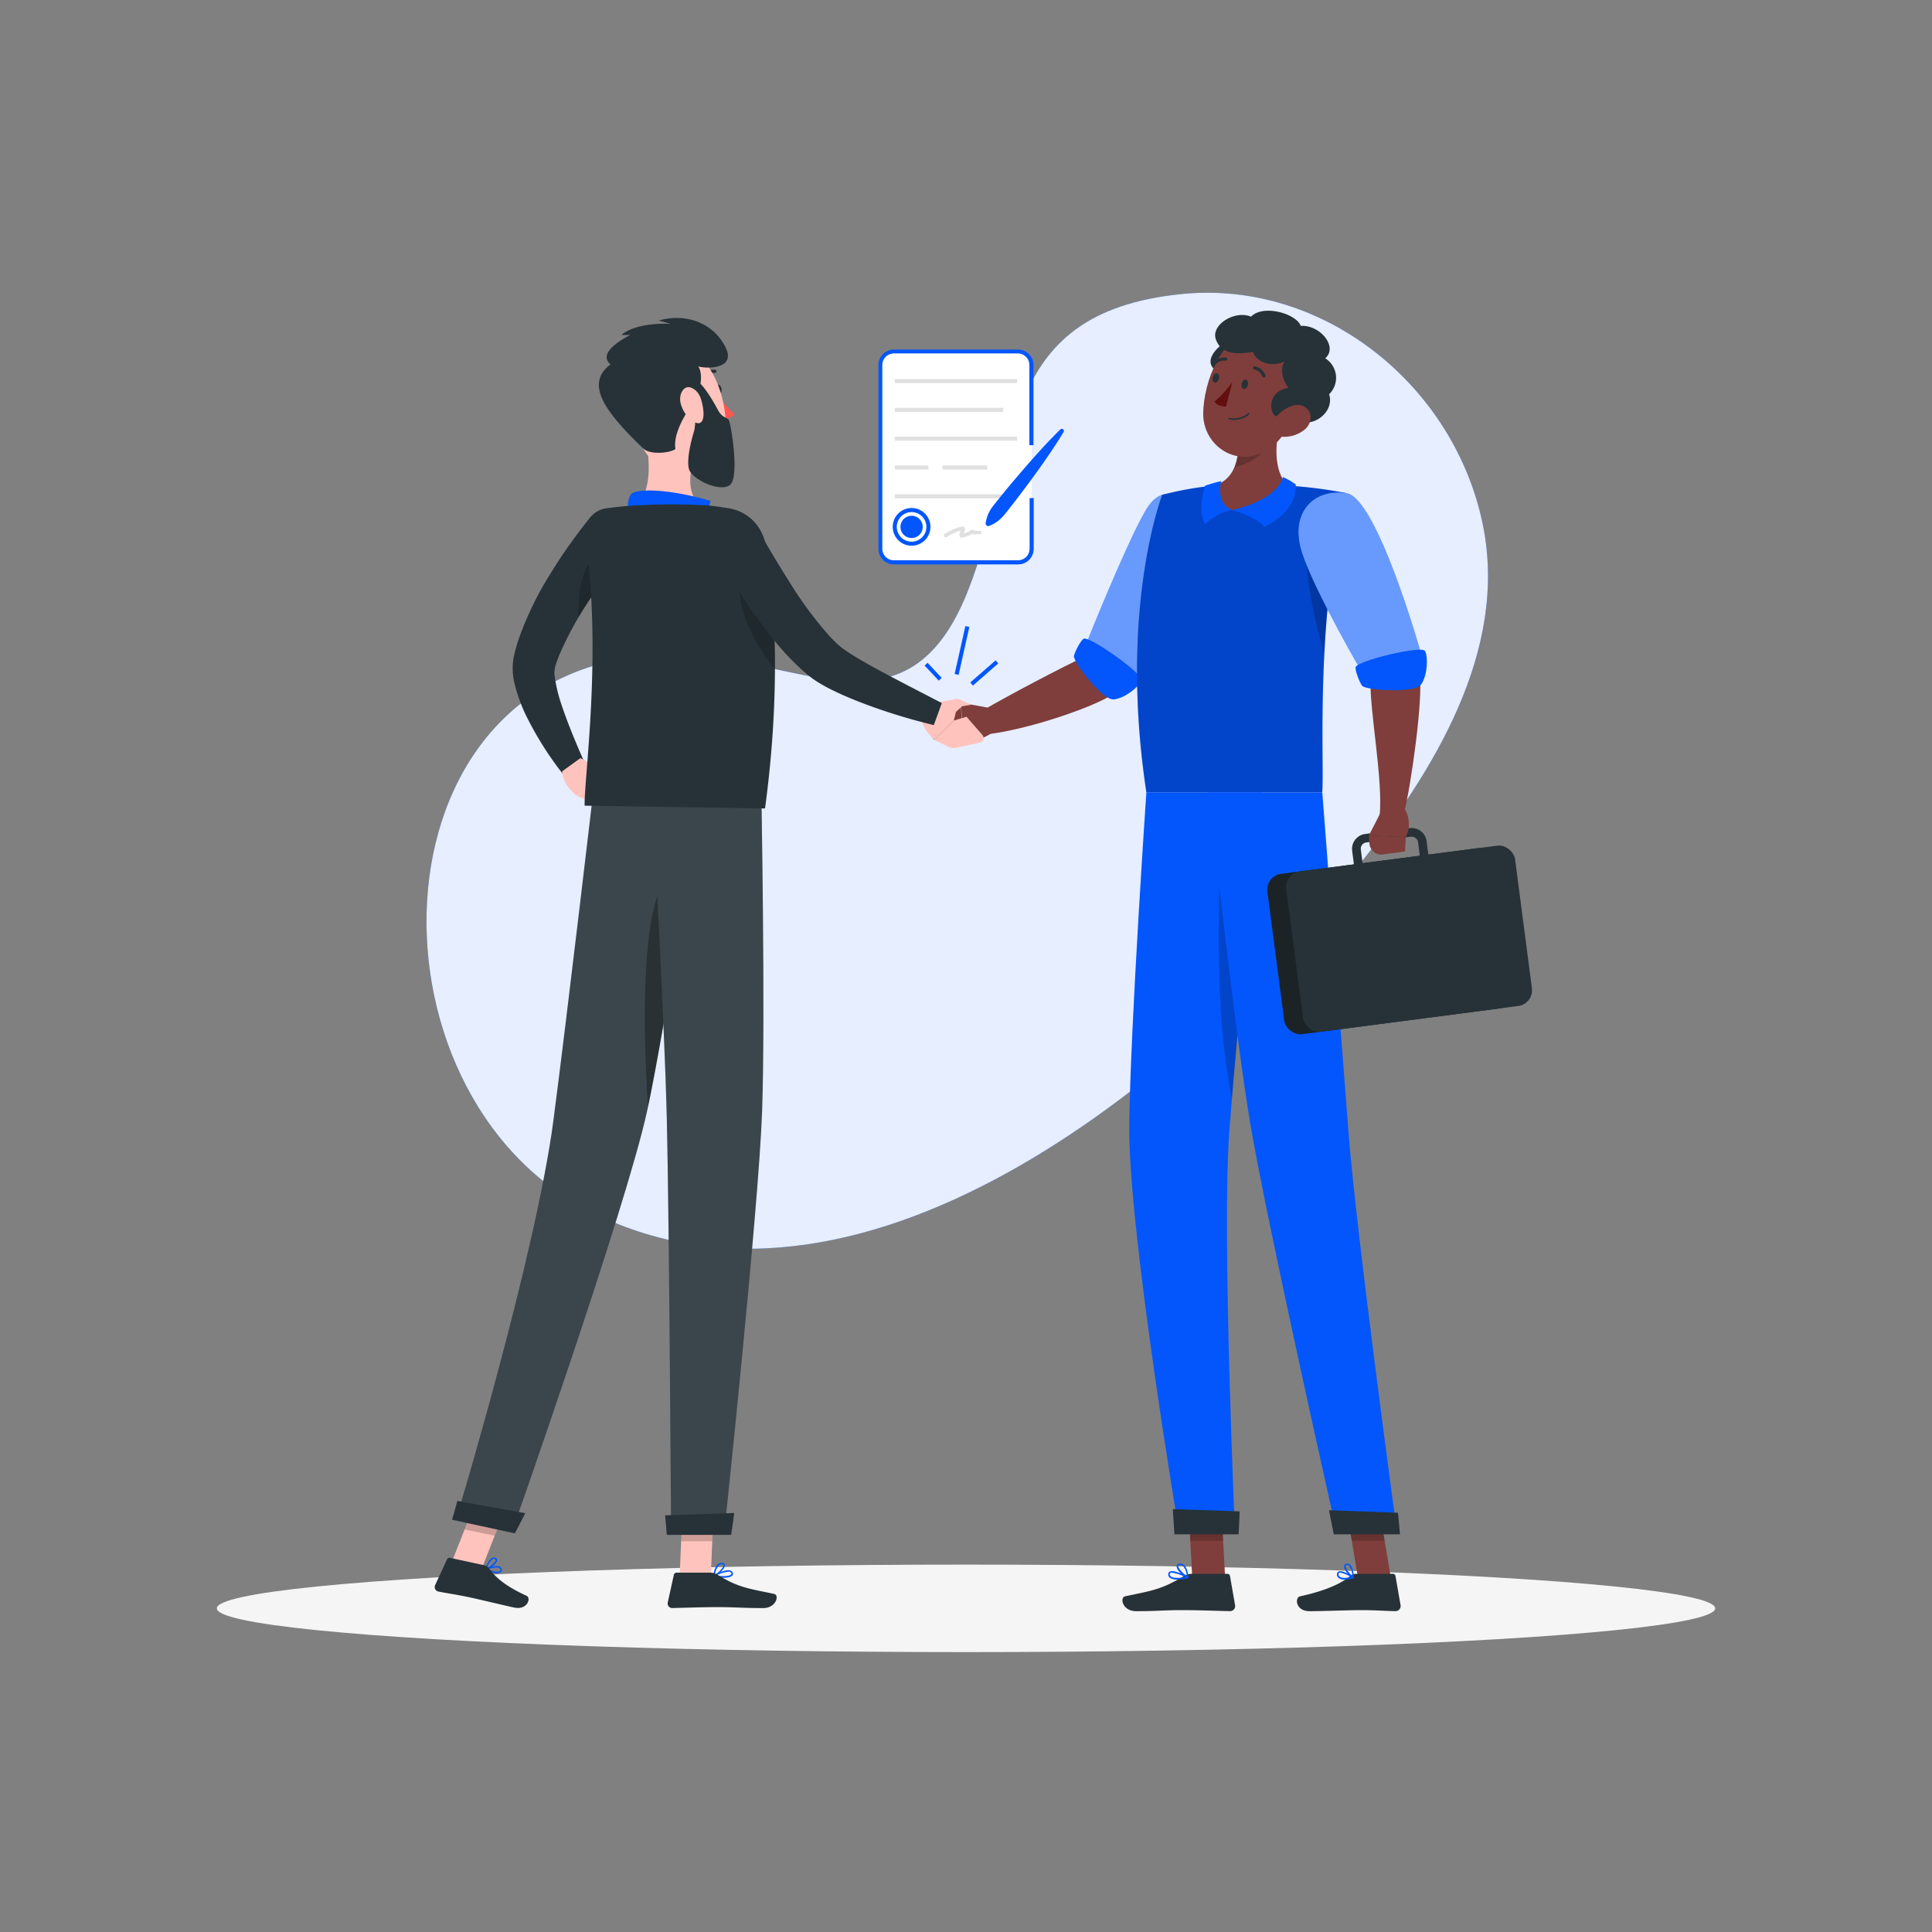 <svg xmlns="http://www.w3.org/2000/svg" viewBox="0 0 500 500"><rect x="0" y="0" width="500" height="500" fill="#808080" stroke="none"/><g id="freepik--background-simple--inject-31"><path d="M153.42,313.88c71.43,35.29,156.83-37.65,198.17-89.82,19.37-24.45,38.78-55.61,32.19-88.15-7.27-35.92-41-63.44-77.78-59.83C256.59,80.93,264.36,118,250.46,153c-15.81,39.86-44.16,16.45-76.33,16.42C94.77,169.34,91.41,283.25,153.42,313.88Zm-6.95-88.3-.09.07Zm-1.14.89-.09.07Zm-.27.22Zm.13-.11-.13.1Z" style="fill:#0356FC"></path><path d="M153.42,313.88c71.43,35.29,156.83-37.65,198.17-89.82,19.37-24.45,38.78-55.61,32.19-88.15-7.27-35.92-41-63.44-77.78-59.83C256.59,80.93,264.36,118,250.46,153c-15.81,39.86-44.16,16.45-76.33,16.42C94.77,169.34,91.41,283.25,153.42,313.88Zm-6.95-88.3-.09.07Zm-1.14.89-.09.07Zm-.27.22Zm.13-.11-.13.1Z" style="fill:#fff;opacity:0.9"></path></g><g id="freepik--Shadow--inject-31"><ellipse id="freepik--path--inject-31" cx="250" cy="416.24" rx="193.89" ry="11.32" style="fill:#f5f5f5"></ellipse></g><g id="freepik--Contract--inject-31"><path d="M267,128.89V142a3.5,3.5,0,0,1-3.49,3.49H231.34a3.5,3.5,0,0,1-3.49-3.49V94.47A3.5,3.5,0,0,1,231.34,91h32.12A3.5,3.5,0,0,1,267,94.47v20.74" style="fill:#fff"></path><path d="M263.46,146.06H231.34a4,4,0,0,1-4-4V94.47a4,4,0,0,1,4-4h32.12a4,4,0,0,1,4,4v20.74h-1.06V94.47a3,3,0,0,0-3-3H231.34a3,3,0,0,0-3,3V142a3,3,0,0,0,3,3h32.12a3,3,0,0,0,3-3V128.89h1.06V142A4,4,0,0,1,263.46,146.06Z" style="fill:#0356FC"></path><path d="M245,139a18.47,18.47,0,0,1,2.05-1.11,10,10,0,0,1,1-.39,3.75,3.75,0,0,1,1.18-.27l-.41-.23c-.07-.11-.11.17-.13.24l-.14.35a3.09,3.09,0,0,0-.25.78.62.62,0,0,0,.65.78A8.19,8.19,0,0,0,251.9,138l-.37,0c.11,0,.24.15.35.19a1.71,1.71,0,0,0,.51.1c.39,0,.78-.06,1.17,0,.61.06.6-.89,0-.94-.41,0-.84.09-1.24,0s-.52-.37-.94-.18-.76.44-1.17.61a5.71,5.71,0,0,1-.58.21l-.38.11c-.11,0-.31,0-.15.16l.14.33c0-.64.68-1.24.5-1.9s-1-.37-1.49-.25a14,14,0,0,0-3.75,1.72.47.47,0,0,0,.47.82Z" style="fill:#e0e0e0"></path><rect x="231.57" y="98.09" width="31.65" height="1.05" style="fill:#e0e0e0"></rect><rect x="231.57" y="105.54" width="28.07" height="1.05" style="fill:#e0e0e0"></rect><rect x="231.57" y="113" width="31.65" height="1.05" style="fill:#e0e0e0"></rect><rect x="231.57" y="120.46" width="8.7" height="1.05" style="fill:#e0e0e0"></rect><rect x="243.92" y="120.46" width="11.57" height="1.05" style="fill:#e0e0e0"></rect><rect x="231.57" y="127.91" width="31.65" height="1.05" style="fill:#e0e0e0"></rect><path d="M235.92,141.23a4.88,4.88,0,1,1,4.88-4.88A4.88,4.88,0,0,1,235.92,141.23Zm0-8.7a3.83,3.83,0,1,0,3.83,3.82A3.83,3.83,0,0,0,235.92,132.53Z" style="fill:#0356FC"></path><path d="M238.8,136.35a2.88,2.88,0,1,1-2.88-2.87A2.88,2.88,0,0,1,238.8,136.35Z" style="fill:#0356FC"></path><path d="M255.08,135.49a8.88,8.88,0,0,1,1.42-3.83c.72-1.09,1.59-2,2.39-3.07,1.61-2,3.28-4,5-6,3.38-3.93,6.81-7.82,10.55-11.47a.54.54,0,0,1,.83.66c-2.7,4.47-5.71,8.7-8.77,12.89-1.54,2.08-3.1,4.15-4.7,6.19-.81,1-1.55,2.08-2.45,3a8.86,8.86,0,0,1-3.4,2.26.64.64,0,0,1-.8-.38A.67.67,0,0,1,255.08,135.49Z" style="fill:#0356FC"></path><rect x="250.37" y="173.66" width="8.72" height="1.05" transform="translate(-51.74 210.3) rotate(-41.09)" style="fill:#0356FC"></rect><rect x="242.63" y="167.83" width="12.71" height="1.05" transform="translate(30.24 374.49) rotate(-77.37)" style="fill:#0356FC"></rect><rect x="240.97" y="171.15" width="1.05" height="5.35" transform="translate(-53.59 212.03) rotate(-43.12)" style="fill:#0356FC"></rect></g><g id="freepik--character-2--inject-31"><polygon points="317.06 408.29 308.55 408.29 307.51 388.59 316.01 388.59 317.06 408.29" style="fill:#7f3e3b"></polygon><polygon points="359.96 408.29 351.45 408.29 348.12 388.59 356.62 388.59 359.96 408.29" style="fill:#7f3e3b"></polygon><path d="M350.9,407.3h9.55a.7.7,0,0,1,.7.58l1.32,7.56a1.33,1.33,0,0,1-1.32,1.52c-3.33-.06-4.94-.26-9.15-.26-2.58,0-9.55.27-13.12.27s-3.87-3.53-2.4-3.85c6.63-1.43,10.82-3.41,13-5.29A2.17,2.17,0,0,1,350.9,407.3Z" style="fill:#263238"></path><path d="M308.34,407.3h9.28a.7.7,0,0,1,.7.58l1.32,7.56a1.31,1.31,0,0,1-1.3,1.52c-3.34-.06-8.18-.26-12.39-.26-4.92,0-6.17.27-11.95.27-3.49,0-4.29-3.53-2.81-3.85,6.72-1.45,9.15-1.61,15.06-5.15A4.1,4.1,0,0,1,308.34,407.3Z" style="fill:#263238"></path><path d="M308.07,143.41,296.45,140s-11.84,28.13-15.85,30c-5.45,2.5-20,10.17-26.16,13.79-.42,1.39-.43,5.2.24,6.3,10.09-.8,30.79-7.65,34.77-11.47C298.53,169.9,308.07,143.41,308.07,143.41Z" style="fill:#7f3e3b"></path><path d="M311.59,138.1c3.3,7.36-19.36,39.64-19.36,39.64l-11-11.42s9.73-24.43,15-33.8C301.61,122.89,308,130,311.59,138.1Z" style="fill:#0356FC"></path><path d="M311.59,138.1c3.3,7.36-19.36,39.64-19.36,39.64l-11-11.42s9.73-24.43,15-33.8C301.61,122.89,308,130,311.59,138.1Z" style="fill:#fff;opacity:0.4"></path><path d="M280.43,165.31c-.69.41-2.17,3.1-2.5,4.44s7.41,11.68,10.42,11.26,6.45-3.35,7.07-4.93S281.88,164.46,280.43,165.31Z" style="fill:#0356FC"></path><path d="M255.73,183.15l-7-1.28.42,10s2.46,1,7.76-2.28Z" style="fill:#7f3e3b"></path><polygon points="240.27 185.2 241.55 191.35 249.1 191.91 248.68 181.88 240.27 185.2" style="fill:#7f3e3b"></polygon><polygon points="307.51 388.6 308.05 398.75 316.55 398.75 316.02 388.6 307.51 388.6" style="opacity:0.2"></polygon><polygon points="356.63 388.6 348.12 388.6 349.84 398.75 358.35 398.75 356.63 388.6" style="opacity:0.2"></polygon><path d="M300.78,128.06s-11.35,29.22-4.09,77.05h45.49c.64-7-2-44.59,6.27-77.49a116.05,116.05,0,0,0-15.14-1.93,168.51,168.51,0,0,0-19.34,0A87.78,87.78,0,0,0,300.78,128.06Z" style="fill:#0356FC"></path><path d="M300.78,128.06s-11.35,29.22-4.09,77.05h45.49c.64-7-2-44.59,6.27-77.49a116.05,116.05,0,0,0-15.14-1.93,168.51,168.51,0,0,0-19.34,0A87.78,87.78,0,0,0,300.78,128.06Z" style="opacity:0.2"></path><path d="M338.18,135.74c-1,5.42.07,18.37,4.52,33.34a218.94,218.94,0,0,1,5-38.19v-.06C344.68,130.52,339.15,130.66,338.18,135.74Z" style="opacity:0.2"></path><path d="M331.65,107.61c-1.52,6.22-2.49,13.93,1.66,18.08,0,0-2.8,6.32-14.36,6.32-10.57,0-5-6.32-5-6.32,7-1.65,7.07-10.23,6.09-15.07Z" style="fill:#7f3e3b"></path><path d="M319,132c6.81,2.13,8.16,4.31,8.16,4.31s8.49-3.45,8.17-10.93a17.11,17.11,0,0,0-3.32-1.92S331.29,129,319,132Z" style="fill:#0356FC"></path><path d="M319,132c-3.82.36-7,3.63-7,3.63s-2.43-2.55-.1-9.95c0,0,2.27-.77,4.15-1.17C316,124.52,314.47,130.4,319,132Z" style="fill:#0356FC"></path><path d="M320.06,110.63c.58,2.83.8,7-.54,10.21a11.44,11.44,0,0,0,3.15-1c4-1.84,6.06-4.75,8.28-9,.2-1.11.44-2.19.7-3.23Z" style="opacity:0.2"></path><path d="M318.71,87.73c-2.72.89-8.8,6.11-3,8.74S323.45,86.19,318.71,87.73Z" style="fill:#263238"></path><path d="M337.06,100c-2.65,8.16-3.79,13-9,16.4-7.83,5-16.88-1-16.67-9.62.18-7.81,4.48-19.84,13.29-21.39S339.71,91.87,337.06,100Z" style="fill:#7f3e3b"></path><path d="M324.28,91.07c-4.5.76-8.25.52-9.61-3.22s4.83-7.66,9.1-5.9c3.15-3.28,11.75-.76,12.86,2.39,5-.32,9.73,5.44,6.34,8.39a5.94,5.94,0,0,1,1,9.31c1.46,4.34-3.8,8.67-7.95,6.91-4.09-1.22-6.32-.22-6.89-2.86s.87-5.19,4.35-5.7c-1.76-2.1-2.19-5.42-1-6.85C328.27,95.45,324.82,93.05,324.28,91.07Z" style="fill:#263238"></path><path d="M318.88,108.66a6.06,6.06,0,0,0,4.43-1.42.21.21,0,0,0,0-.29.19.19,0,0,0-.28,0,5.75,5.75,0,0,1-4.86,1.2.21.21,0,0,0-.24.16.18.18,0,0,0,.15.23A8,8,0,0,0,318.88,108.66Z" style="fill:#263238"></path><path d="M337.53,111.27a8.37,8.37,0,0,1-6,1.73c-2.79-.31-3-3.06-1.25-5.14,1.58-1.88,4.94-4,7.27-2.62S339.62,109.61,337.53,111.27Z" style="fill:#7f3e3b"></path><path d="M326.59,205.11s-1.16,10.7-2.64,25.19c-1.7,16.43-3.81,37.76-5.15,54,0,.08,0,.15,0,.22-.26,3.09-.49,6-.68,8.62-1.9,26.51,1.5,103.63,1.5,103.63H305.2s-13.28-78.7-12.95-105.68c.31-25.93,4.43-86,4.43-86Z" style="fill:#0356FC"></path><path d="M320.8,391.14c.07,0-.25,5.94-.25,5.94H303.94l-.42-6.52Z" style="fill:#263238"></path><path d="M324,230.3c-1.7,16.43-3.81,37.76-5.15,54,0,.08,0,.15,0,.22-3.17-15.41-4.16-34.57-2.93-66.12Z" style="opacity:0.2"></path><path d="M312.82,205.11s6.64,61.46,10.77,85.81C328.12,317.59,346,396.78,346,396.78h15.58s-10.5-77-12.56-103.44c-2.22-28.66-6.81-88.23-6.81-88.23Z" style="fill:#0356FC"></path><path d="M361.77,391.5c.07,0,.54,5.58.54,5.58H345.19l-1.25-6.23Z" style="fill:#263238"></path><path d="M322.93,99.64c-.18.67-.67,1.14-1.1,1s-.64-.72-.47-1.39.67-1.14,1.1-1S323.1,99,322.93,99.64Z" style="fill:#263238"></path><path d="M315.45,98c-.18.67-.67,1.14-1.1,1s-.64-.71-.47-1.39.67-1.14,1.1-1S315.62,97.33,315.45,98Z" style="fill:#263238"></path><path d="M318.94,98.86a26.57,26.57,0,0,1-4.65,5.07c.88,1.36,3,1.29,3,1.29Z" style="fill:#630f0f"></path><path d="M327,97.68a.41.41,0,0,1-.27-.23,3,3,0,0,0-2.14-1.86.38.38,0,0,1-.32-.46.42.42,0,0,1,.47-.34,3.74,3.74,0,0,1,2.74,2.32.43.43,0,0,1-.22.54A.4.4,0,0,1,327,97.68Z" style="fill:#263238"></path><path d="M314,94.58a.6.6,0,0,1-.15-.09.4.4,0,0,1,0-.57,4.08,4.08,0,0,1,3.45-1.4.38.38,0,0,1,.32.46.43.43,0,0,1-.47.34h0a3.27,3.27,0,0,0-2.73,1.14A.44.44,0,0,1,314,94.58Z" style="fill:#263238"></path><path d="M353.49,139.23l-10.74,6.5s12,26,11.93,30.37c-.2,8.16,3.31,25.85,2.36,35.17,1.32.47,5,.58,6.16-.07,2.13-8.43,5.08-30.58,4.23-36.13C365.57,163,353.49,139.23,353.49,139.23Z" style="fill:#7f3e3b"></path><path d="M348.45,127.62c8,1.17,19.4,41.77,19.4,41.77L353.05,175S340.16,153,337,143.11C333.6,132.79,339.88,126.36,348.45,127.62Z" style="fill:#0356FC"></path><path d="M348.45,127.62c8,1.17,19.4,41.77,19.4,41.77L353.05,175S340.16,153,337,143.11C333.6,132.79,339.88,126.36,348.45,127.62Z" style="fill:#fff;opacity:0.4"></path><path d="M348,408.79a2.41,2.41,0,0,1-1.61-.44,1.13,1.13,0,0,1-.37-1.06.68.68,0,0,1,.37-.57c1-.48,3.63,1.2,3.93,1.4a.18.18,0,0,1,.08.2.22.22,0,0,1-.16.16A9.76,9.76,0,0,1,348,408.79ZM346.83,407a.53.53,0,0,0-.26.05.26.26,0,0,0-.14.23.81.81,0,0,0,.24.74c.44.39,1.55.44,3,.15A7.66,7.66,0,0,0,346.83,407Z" style="fill:#0356FC"></path><path d="M350.2,408.49a.16.16,0,0,1-.09,0c-.86-.47-2.47-2.34-2.24-3.29a.69.69,0,0,1,.66-.52,1.09,1.09,0,0,1,.85.25c.95.81,1,3.27,1,3.37a.23.23,0,0,1-.1.19A.27.27,0,0,1,350.2,408.49ZM348.65,405h-.09c-.26,0-.29.15-.3.2-.14.56.88,2,1.72,2.63a4.55,4.55,0,0,0-.87-2.66A.69.69,0,0,0,348.65,405Z" style="fill:#0356FC"></path><path d="M304.73,408.79a3.15,3.15,0,0,1-2.05-.52,1.13,1.13,0,0,1-.33-1,.7.7,0,0,1,.36-.54c1.06-.58,4.4,1.16,4.78,1.36a.19.19,0,0,1,.09.21.21.21,0,0,1-.17.17A14.91,14.91,0,0,1,304.73,408.79ZM303.27,407a.83.83,0,0,0-.38.07.29.29,0,0,0-.14.22.72.72,0,0,0,.22.65c.5.46,1.89.54,3.79.23A10.65,10.65,0,0,0,303.27,407Z" style="fill:#0356FC"></path><path d="M307.38,408.49l-.09,0c-1-.46-3-2.3-2.75-3.26,0-.23.23-.51.78-.56a1.39,1.39,0,0,1,1.1.34c1,.89,1.16,3.18,1.17,3.28a.22.22,0,0,1-.1.18A.15.15,0,0,1,307.38,408.49ZM305.46,405h-.12c-.36,0-.39.18-.4.22-.12.58,1.19,2,2.21,2.65a4.58,4.58,0,0,0-1-2.62A1,1,0,0,0,305.46,405Z" style="fill:#0356FC"></path><rect x="329.95" y="222.61" width="59.73" height="41.84" rx="4.09" transform="translate(-28.49 48.61) rotate(-7.43)" style="fill:#263238"></rect><rect x="329.95" y="222.61" width="59.73" height="41.84" rx="4.09" transform="translate(-28.49 48.61) rotate(-7.43)" style="opacity:0.3"></rect><path d="M354.69,230.52a3.85,3.85,0,0,1-2.36-.81,3.92,3.92,0,0,1-1.49-2.58l-.9-6.94a3.88,3.88,0,0,1,3.35-4.35l11.55-1.51a3.89,3.89,0,0,1,4.36,3.35l.91,6.94a3.91,3.91,0,0,1-3.35,4.36h0l-11.56,1.5A4.38,4.38,0,0,1,354.69,230.52Zm10.66-14-.21,0-11.56,1.51a1.62,1.62,0,0,0-1.4,1.82l.9,6.94a1.64,1.64,0,0,0,.63,1.08,1.61,1.61,0,0,0,1.2.32l11.55-1.5a1.65,1.65,0,0,0,1.41-1.83L367,218a1.62,1.62,0,0,0-.62-1.08A1.65,1.65,0,0,0,365.35,216.55Zm1.26,11.31h0Z" style="fill:#263238"></path><rect x="334.81" y="221.98" width="59.73" height="41.84" rx="4.09" transform="translate(-28.36 49.23) rotate(-7.43)" style="fill:#263238"></rect><path d="M357.52,209.87l-3.26,6.35,9.56.44a7.62,7.62,0,0,0-1.24-8.58Z" style="fill:#7f3e3b"></path><path d="M357.91,221.14l5.7-.78.21-3.7-9.56-.44.15,2.07A3.09,3.09,0,0,0,357.91,221.14Z" style="fill:#7f3e3b"></path><path d="M350.82,172.69c-.15.78.91,3.67,1.69,4.79s13.68,2.11,15.34-.43,1.73-7.06.94-8.57S351.13,171,350.82,172.69Z" style="fill:#0356FC"></path></g><g id="freepik--character-1--inject-31"><path d="M162.38,141.48c-1.61,2.11-3.36,4.42-5,6.69s-3.22,4.58-4.73,6.92a89.4,89.4,0,0,0-7.81,14.21c-.25.59-.48,1.18-.68,1.77q-.16.44-.3.87l-.14.44-.06.21,0,.06a6.28,6.28,0,0,0-.11,2.34,38.53,38.53,0,0,0,1.77,7.39c1.71,5.17,4,10.5,6.25,15.67l-5.11,3.24A85.71,85.71,0,0,1,136.56,186a40.77,40.77,0,0,1-3.43-9.25,16.22,16.22,0,0,1-.24-6.34l.08-.48.08-.32.15-.62c.09-.41.19-.82.31-1.22.22-.81.46-1.59.72-2.37a85.52,85.52,0,0,1,8.14-16.81c1.6-2.59,3.24-5.13,5-7.58s3.5-4.83,5.53-7.27Z" style="fill:#263238"></path><path d="M150.22,196.2l5.26,2.79-6,7.09s-3.78-2.56-4-6.46Z" style="fill:#ffc3bd"></path><polygon points="162.56 203.36 156.08 208.51 149.43 206.08 155.48 198.99 162.56 203.36" style="fill:#ffc3bd"></polygon><path d="M241.18,181l6.22,3.21-.55,2.24-5,5s-3.6-2.8-3.52-6.7Z" style="fill:#ffc3bd"></path><polygon points="242.08 181.88 247.78 180.81 251.44 182.37 249 182.78 247.4 184.23 242.08 181.88" style="fill:#ffc3bd"></polygon><path d="M253.63,192.19l-6.18,1.33a3,3,0,0,1-1.92-.23l-3.71-1.8,5-5,3.31-1,4.14,4.75A1.22,1.22,0,0,1,253.63,192.19Z" style="fill:#ffc3bd"></path><path d="M185.17,100.94c.14.67.6,1.14,1,1s.68-.71.55-1.38-.61-1.14-1-1S185,100.27,185.17,100.94Z" style="fill:#263238"></path><path d="M185.71,102.09a24.54,24.54,0,0,0,4.37,5.09c-1,1.35-3.08,1.25-3.08,1.25Z" style="fill:#ff5652"></path><path d="M182,97.71a.43.43,0,0,1-.27-.11.41.41,0,0,1,0-.57,4,4,0,0,1,3.42-1.33.41.41,0,0,1-.13.8h0a3.19,3.19,0,0,0-2.7,1.08A.39.39,0,0,1,182,97.71Z" style="fill:#263238"></path><path d="M167,112.79c1.16,5.9,1.85,14.07-2.27,18,0,0,1.61,6,12.57,6,12.06,0,5.8-5.26,5.8-5.26-5-1.55-5-7.26-3.82-11.84Z" style="fill:#ffc3bd"></path><path d="M163,134.83c-1-1.58-.67-6.37.53-7.15,1.92-1.26,9.84-1.12,20.35,1.95-1.42,4.58.89,7.16.89,7.16Z" style="fill:#0356FC"></path><path d="M154.2,143.32c-3.75,3.7-4.84,11.28-4.43,16.45.92-1.57,1.9-3.14,2.91-4.67,1.51-2.35,3.12-4.64,4.74-6.94.45-.63.91-1.27,1.38-1.91.09-.41.17-.82.25-1.22Z" style="opacity:0.2"></path><path d="M127.64,407a2.63,2.63,0,0,0,2-.11.78.78,0,0,0,.19-.89.9.9,0,0,0-.49-.56c-1.09-.52-3.6.5-3.7.54a.19.19,0,0,0-.12.17.19.19,0,0,0,.11.18A10,10,0,0,0,127.64,407Zm1.32-1.29.22.07a.52.52,0,0,1,.29.33c.1.34,0,.45-.07.49-.43.37-2,0-3.17-.43A6.22,6.22,0,0,1,129,405.68Z" style="fill:#0356FC"></path><path d="M125.68,406.32h.09c.92-.26,2.87-1.65,2.89-2.56a.62.62,0,0,0-.49-.62,1,1,0,0,0-.85.07c-1.07.55-1.75,2.78-1.78,2.87a.21.21,0,0,0,0,.19A.21.21,0,0,0,125.68,406.32Zm2.28-2.86.09,0c.23.08.23.2.23.25,0,.54-1.3,1.62-2.25,2.06a4.63,4.63,0,0,1,1.47-2.26A.64.64,0,0,1,128,403.46Z" style="fill:#0356FC"></path><path d="M187.19,408.32c1,0,2-.14,2.37-.61a.72.72,0,0,0,0-.83,1,1,0,0,0-.61-.45c-1.34-.36-4.16,1.24-4.28,1.31a.18.18,0,0,0-.09.2.19.19,0,0,0,.15.16A14.46,14.46,0,0,0,187.19,408.32Zm1.28-1.56a1.45,1.45,0,0,1,.37,0,.56.56,0,0,1,.37.27c.14.24.09.35,0,.42-.37.52-2.41.53-3.91.32A8.71,8.71,0,0,1,188.47,406.76Z" style="fill:#0356FC"></path><path d="M184.75,408.1l.08,0c1-.43,2.9-2.18,2.76-3.09,0-.22-.19-.48-.71-.54a1.45,1.45,0,0,0-1.06.33c-1,.85-1.25,3-1.26,3.11a.21.21,0,0,0,.08.17A.19.19,0,0,0,184.75,408.1Zm2-3.27h.12c.34,0,.36.17.37.21.09.55-1.22,1.92-2.21,2.51a4.46,4.46,0,0,1,1.06-2.48A1,1,0,0,1,186.72,404.83Z" style="fill:#0356FC"></path><polygon points="175.89 407.91 183.95 407.91 184.75 389.23 176.69 389.23 175.89 407.91" style="fill:#ffc3bd"></polygon><polygon points="116.83 404.46 124.61 406.11 131.67 388.24 123.89 386.59 116.83 404.46" style="fill:#ffc3bd"></polygon><path d="M125.33,405.09l-8.86-1.92a.7.7,0,0,0-.78.39l-3.08,6.67a1.19,1.19,0,0,0,.85,1.66c3.11.61,4.65.76,8.54,1.6,2.4.52,7.81,1.84,11.12,2.55s4.44-2.46,3.15-3.05c-5.78-2.64-8.2-5-9.77-7.14A1.94,1.94,0,0,0,125.33,405.09Z" style="fill:#263238"></path><path d="M183.9,407h-8.81a.72.72,0,0,0-.69.55l-1.59,7.17a1.18,1.18,0,0,0,1.16,1.44c3.18-.06,7.77-.24,11.76-.24,4.67,0,6.33.25,11.8.25,3.31,0,4.23-3.34,2.85-3.65-6.31-1.38-9.09-1.53-14.54-4.89A3.79,3.79,0,0,0,183.9,407Z" style="fill:#263238"></path><polygon points="184.75 389.24 184.34 398.86 176.27 398.86 176.68 389.24 184.75 389.24" style="opacity:0.2"></polygon><polygon points="123.89 386.59 131.67 388.24 128.03 397.45 120.25 395.81 123.89 386.59" style="opacity:0.2"></polygon><path d="M181.66,202.75s-9.16,61.64-14.18,84.73c-5.5,25.29-35,109-35,109L118,393.3s20.64-68.18,25.25-103.53c3.55-27.15,10.54-87,10.54-87Z" style="fill:#263238"></path><path d="M181.66,202.75s-9.16,61.64-14.18,84.73c-5.5,25.29-35,109-35,109L118,393.3s20.64-68.18,25.25-103.53c3.55-27.15,10.54-87,10.54-87Z" style="fill:#fff;opacity:0.1"></path><path d="M135.93,391.61c.06,0-2.69,5.22-2.69,5.22L117,393.31l1.37-4.88Z" style="fill:#263238"></path><path d="M175.87,224.71c-10.58,2.08-9.46,41.55-8.19,61.85,3-14.35,7.52-42,10.58-61.56A3.69,3.69,0,0,0,175.87,224.71Z" style="opacity:0.3"></path><path d="M197,202.75s1.11,60.3.23,84.9c-.91,25.58-9.84,109.35-9.84,109.35H173.68s-.5-82.27-1.11-107.4c-.66-27.39-4-86.85-4-86.85Z" style="fill:#263238"></path><path d="M197,202.75s1.11,60.3.23,84.9c-.91,25.58-9.84,109.35-9.84,109.35H173.68s-.5-82.27-1.11-107.4c-.66-27.39-4-86.85-4-86.85Z" style="fill:#fff;opacity:0.1"></path><path d="M190,391.56c.06,0-.78,5.67-.78,5.67H172.58l-.45-5.06Z" style="fill:#263238"></path><path d="M198.06,140.71c1.65,8.72,4.71,33.08-.07,68.52l-46.68-.72c-.27-6.19,4.65-39.79.1-69.62a6.44,6.44,0,0,1,5.53-7.34c2.36-.32,5.1-.62,7.8-.75a160,160,0,0,1,18.33,0c2,.19,4,.48,5.78.79A11.42,11.42,0,0,1,198.06,140.71Z" style="fill:#263238"></path><path d="M199.34,149.37l-7.86,1.95c-.6,7.34,4.24,15.65,9.08,22A210.38,210.38,0,0,0,199.34,149.37Z" style="opacity:0.2"></path><path d="M196.11,136.79c1.33,2.39,2.77,5,4.25,7.43s3,4.92,4.53,7.32a97.77,97.77,0,0,0,10,13.32c.46.47.91.95,1.37,1.39l.34.33.27.24c.15.16.41.34.6.51.92.72,2,1.48,3.19,2.21,2.35,1.45,4.87,2.87,7.43,4.24,5.12,2.75,10.42,5.45,15.65,8.18l-2.07,5.69a151.11,151.11,0,0,1-17.45-5.31c-2.86-1.07-5.73-2.23-8.6-3.64a40.61,40.61,0,0,1-4.43-2.46c-.39-.28-.76-.5-1.18-.83l-.6-.46-.49-.41c-.67-.54-1.28-1.1-1.9-1.66a69.26,69.26,0,0,1-6.6-7.08c-2-2.43-3.87-5-5.64-7.49s-3.45-5.13-5-7.78-3.09-5.25-4.53-8.13Z" style="fill:#263238"></path><path d="M162.49,104.06c2.18,8.14,3,13,8.07,16.4,7.56,5.1,17-.75,17.26-9.38.26-7.76-3.35-19.77-12.08-21.41A11.49,11.49,0,0,0,162.49,104.06Z" style="fill:#ffc3bd"></path><path d="M179.4,104.16c1.94-2.85,2.68-7.23,1.32-9.34,1.27.53,10.43,1.16,6.84-5.36s-10.79-8.32-17.06-6.52l3.05.88s-8.57-.62-12.74,2.85c1.27.07,2.37,0,2.37,0S154,91,158,94.29c-6.45,4.91-2.08,11.71,8.54,21.85,1.85,1.67,7.09,1.06,8.25.06C174.05,111.78,178.31,105.78,179.4,104.16Z" style="fill:#263238"></path><path d="M180.48,98.61c1.9,1.39,4.25,5.48,5.34,7.52s2.24,1.78,2.79,2.59,2.8,14.51.39,16.7-9.66-1.27-10.61-3.79.79-8.7,1.26-10.11a14.39,14.39,0,0,0-.42-7.32C178.39,101.81,180.48,98.61,180.48,98.61Z" style="fill:#263238"></path><path d="M176.2,104.54a7.7,7.7,0,0,0,3.65,4.76c2.21,1,2.48-1.57,2.05-4-.39-2.21-1-4-2.79-4.86C177,99.35,175.47,102.12,176.2,104.54Z" style="fill:#ffc3bd"></path></g></svg>